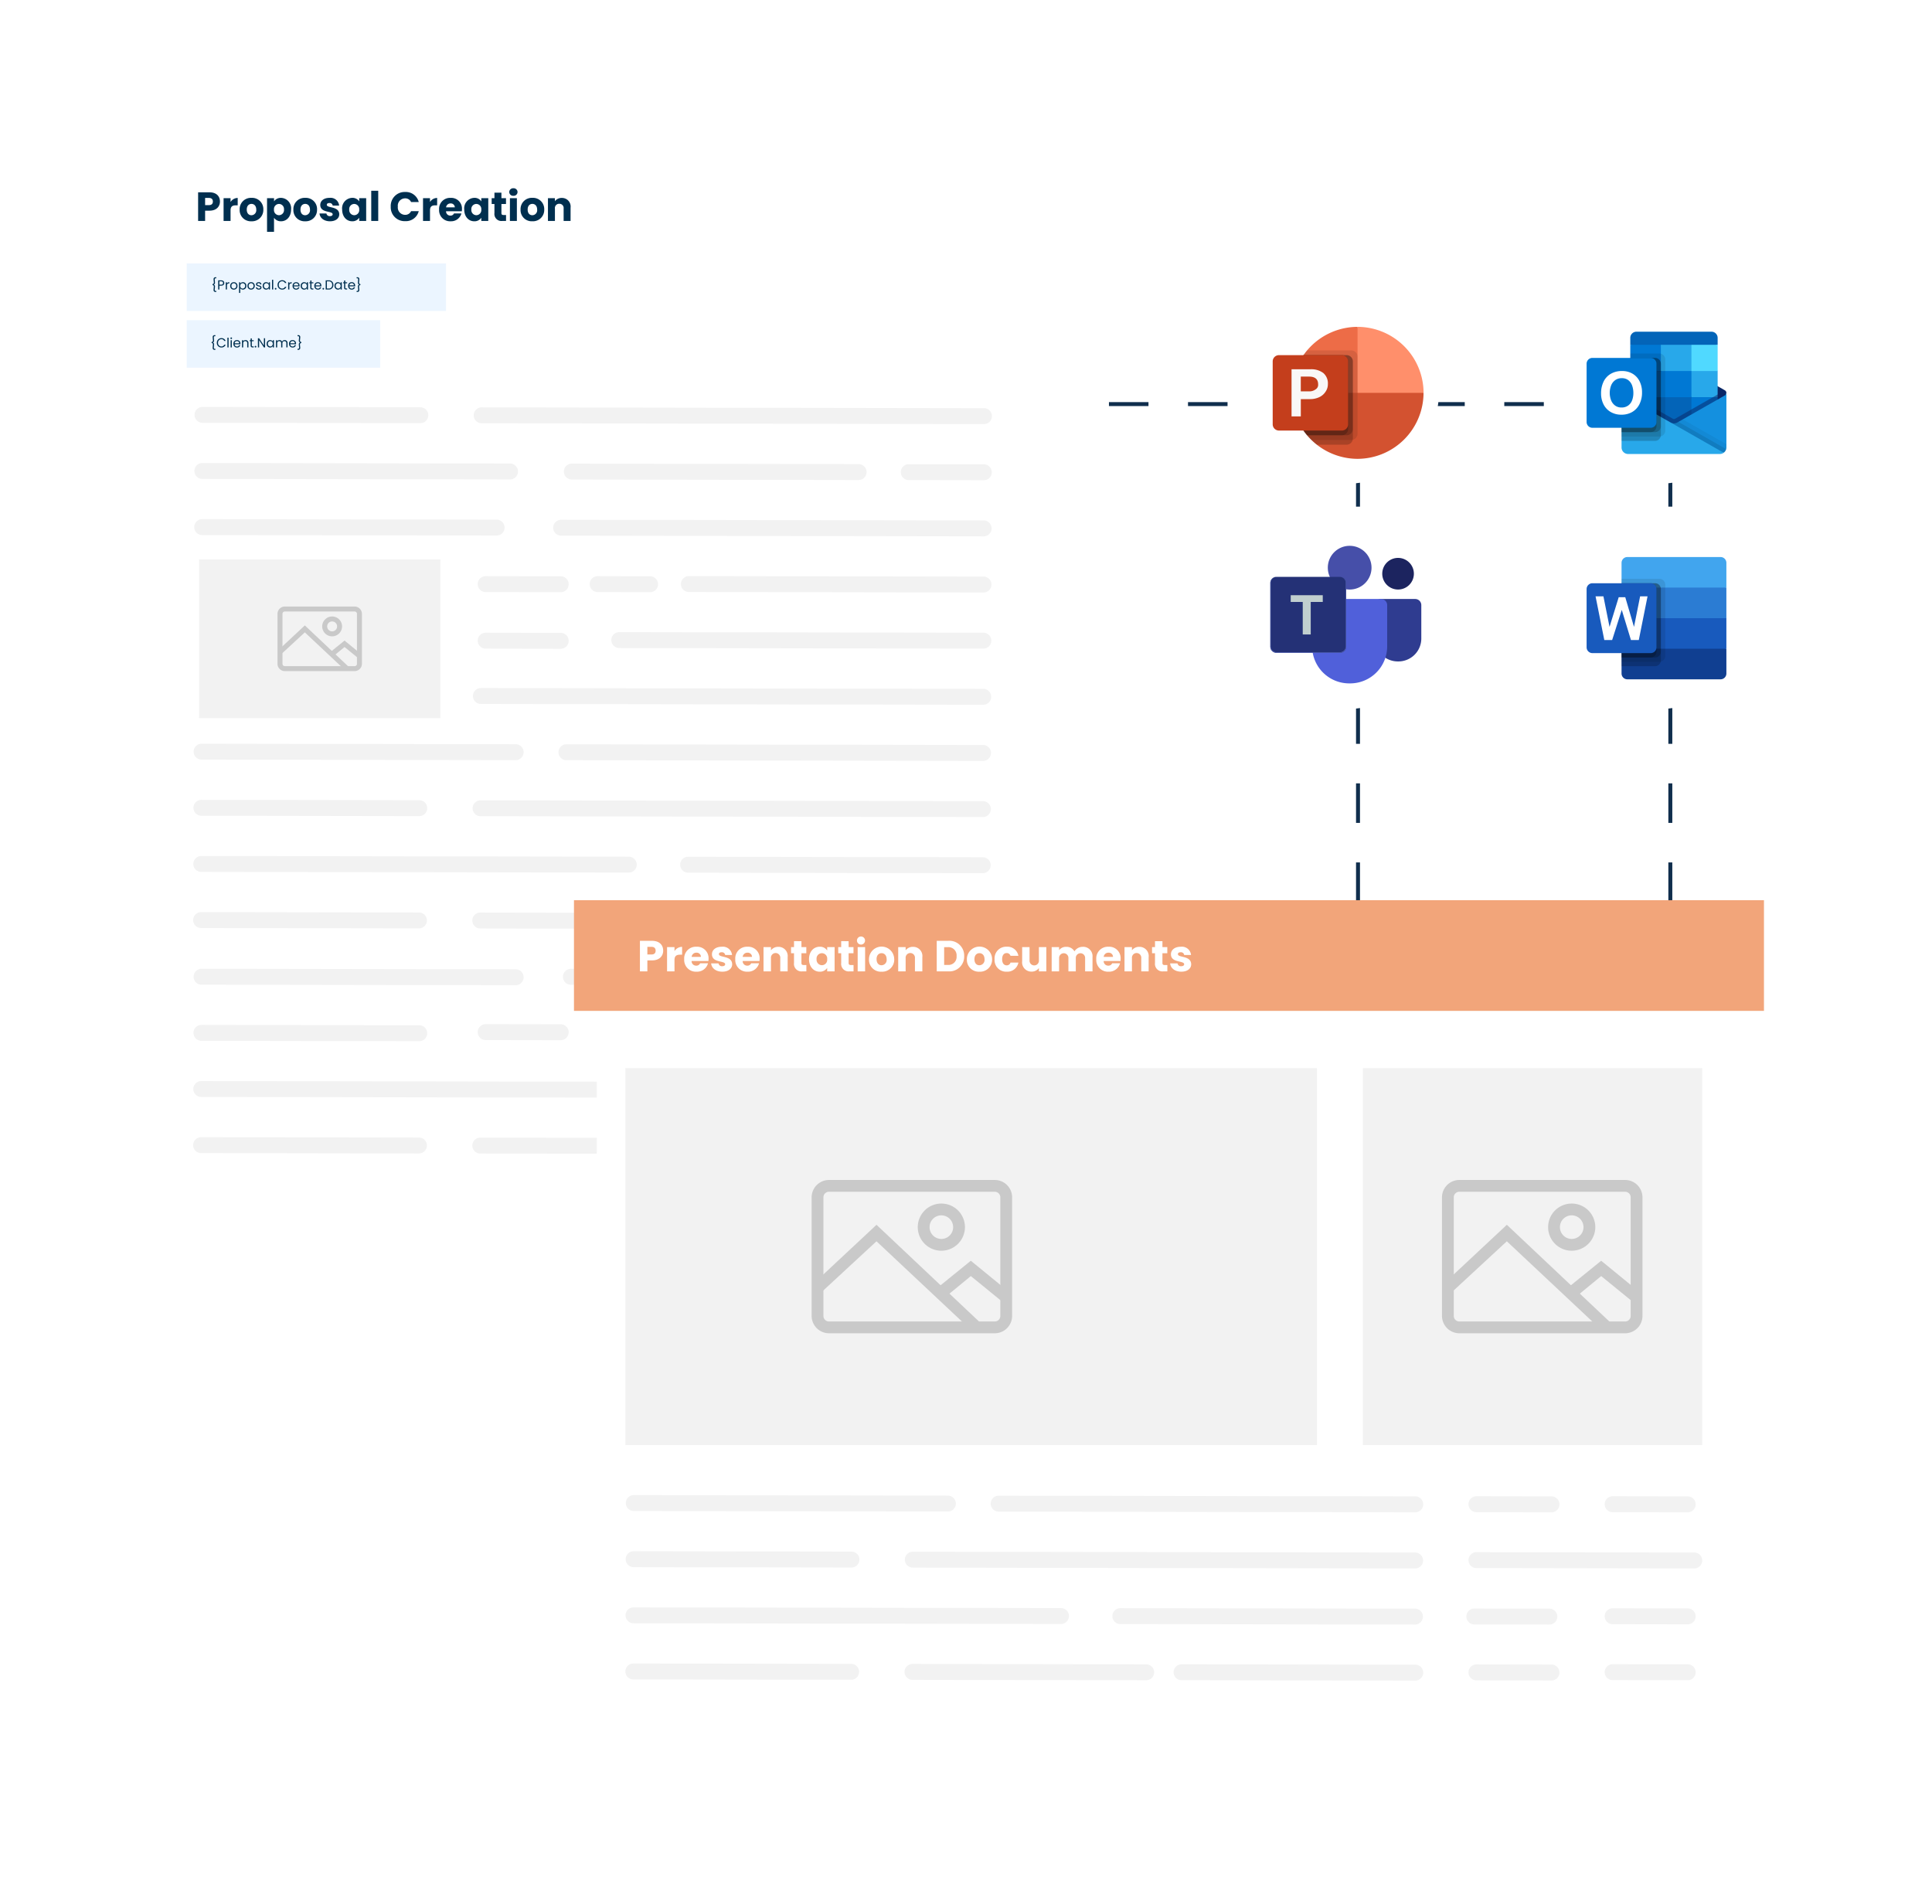 <svg xmlns="http://www.w3.org/2000/svg" xmlns:xlink="http://www.w3.org/1999/xlink" width="488.688" height="481.665" viewBox="0 0 488.688 481.665"><defs><linearGradient id="a" x1="970.381" y1="-340.643" x2="936.654" y2="-330.266" gradientUnits="objectBoundingBox"><stop offset="0" stop-color="#4a5fcb"/><stop offset="1" stop-color="#1c245f"/></linearGradient><linearGradient id="b" x1="667.845" y1="-204.533" x2="632.768" y2="-198.573" gradientUnits="objectBoundingBox"><stop offset="0" stop-color="#5468e8"/><stop offset="1" stop-color="#2f3c90"/></linearGradient><linearGradient id="c" x1="669.049" y1="-242.787" x2="635.322" y2="-232.409" gradientUnits="objectBoundingBox"><stop offset="0" stop-color="#6b80f3"/><stop offset="1" stop-color="#464fa9"/></linearGradient><linearGradient id="d" x1="397.731" y1="-157.131" x2="363.389" y2="-148.783" gradientUnits="objectBoundingBox"><stop offset="0" stop-color="#8094ff"/><stop offset="1" stop-color="#5060da"/></linearGradient><linearGradient id="e" x1="374" y1="-164.366" x2="340.283" y2="-153.991" gradientUnits="objectBoundingBox"><stop offset="0" stop-color="#3744ae"/><stop offset="1" stop-color="#243176"/></linearGradient><linearGradient id="f" x1="339.502" y1="-159.178" x2="374.78" y2="-159.178" gradientUnits="objectBoundingBox"><stop offset="0" stop-color="#5160b4"/><stop offset="0.502" stop-color="#2e3c8f"/><stop offset="1" stop-color="#5367e7"/></linearGradient><linearGradient id="g" x1="825.263" y1="-308.477" x2="860.541" y2="-308.477" gradientUnits="objectBoundingBox"><stop offset="0" stop-color="#c1cfcf"/><stop offset="1" stop-color="#fefefe"/></linearGradient><filter id="h" x="0" y="0" width="310.803" height="372.777" filterUnits="userSpaceOnUse"><feOffset dx="6" dy="6" input="SourceAlpha"/><feGaussianBlur stdDeviation="12" result="i"/><feFlood flood-opacity="0.102"/><feComposite operator="in" in2="i"/><feComposite in="SourceGraphic"/></filter><filter id="j" x="114.955" y="197.812" width="372.777" height="283.854" filterUnits="userSpaceOnUse"><feOffset dx="6" dy="6" input="SourceAlpha"/><feGaussianBlur stdDeviation="12" result="k"/><feFlood flood-opacity="0.102"/><feComposite operator="in" in2="k"/><feComposite in="SourceGraphic"/></filter></defs><g transform="translate(18115 4905.721)"><line x2="171.744" transform="translate(-17854.5 -4803.5)" fill="none" stroke="#102e4d" stroke-width="1" stroke-dasharray="10 10"/><line y1="152.787" transform="translate(-17692.5 -4830.343)" fill="none" stroke="#102e4d" stroke-width="1" stroke-dasharray="10 10"/><line y1="152.787" transform="translate(-17771.5 -4830.343)" fill="none" stroke="#102e4d" stroke-width="1" stroke-dasharray="10 10"/><g transform="translate(4394.912 -7892.092)"><g transform="translate(30 -65)"><circle cx="23.5" cy="23.5" r="23.5" transform="translate(-22143.912 3126.749)" fill="#fff"/><g transform="translate(-22149.246 3122.414)"><g transform="translate(10.656 10.657)"><path d="M783.947,149.8H764.952a1.552,1.552,0,0,0-1.552,1.552h0v1.764l10.705,3.314,11.391-3.314v-1.764A1.551,1.551,0,0,0,783.947,149.8Z" transform="translate(-752.351 -147.59)" fill="#0364b8"/><path d="M639.729,683.584a12.5,12.5,0,0,0,.386-1.552.734.734,0,0,0-.367-.636l-.015-.009,0,0-11.974-6.822a1.559,1.559,0,0,0-.161-.091,1.659,1.659,0,0,0-1.474,0,1.694,1.694,0,0,0-.161.09l-11.974,6.823,0,0-.013.007a.735.735,0,0,0-.369.636,12.432,12.432,0,0,0,.386,1.552l12.7,9.287Z" transform="translate(-604.76 -664.354)" fill="#0a2767"/><path d="M1146.367,374.5h-7.734l-2.233,3.314,2.232,3.316,7.733,6.629h6.629V381.13Z" transform="translate(-1119.849 -368.976)" fill="#28a8ea"/><path d="M763.4,374.5h7.733v6.63H763.4Z" transform="translate(-752.351 -368.976)" fill="#0078d4"/><path d="M1812.1,374.5h6.629v6.63H1812.1Z" transform="translate(-1785.582 -368.976)" fill="#50d9ff"/><path d="M778.868,830.628,771.133,824H763.4v6.629l7.733,6.629L783.1,839.21Z" transform="translate(-752.351 -811.846)" fill="#0364b8"/><path d="M765.7,374.5h22.063" transform="translate(-754.617 -368.976)" fill="none"/><path d="M1287.7,824h7.733v6.629H1287.7Z" transform="translate(-1268.917 -811.846)" fill="#0078d4"/><path d="M763.4,1273.4h7.733v6.629H763.4Z" transform="translate(-752.351 -1254.617)" fill="#064a8c"/><path d="M1812.1,1273.4h6.629v6.629H1812.1Z" transform="translate(-1785.582 -1254.617)" fill="#0078d4"/><path d="M656.33,1187.8l-13.03-9.5.547-.962s11.872,6.761,12.054,6.863a.584.584,0,0,0,.464-.013l12.079-6.884.549.96Z" transform="translate(-634.022 -1159.935)" fill="#0a2767" opacity="0.5"/><path d="M1477.605,1199.137l-.015.009h0l-11.974,6.822a1.657,1.657,0,0,1-1.614.1l4.17,5.592,9.12,1.985v0a1.653,1.653,0,0,0,.685-1.341V1198.5A.742.742,0,0,1,1477.605,1199.137Z" transform="translate(-1442.617 -1180.822)" fill="#1490df"/><path d="M1477.775,1660.5v-.816l-11.03-6.285-1.332.76a1.658,1.658,0,0,1-1.614.1l4.17,5.592,9.12,1.985v0A1.649,1.649,0,0,0,1477.775,1660.5Z" transform="translate(-1442.42 -1629.012)" opacity="0.05"/><path d="M1477.819,1703.486l-12.091-6.887-.215.121a1.653,1.653,0,0,1-1.614.1l4.17,5.592,9.12,1.985v0a1.654,1.654,0,0,0,.63-.917Z" transform="translate(-1442.518 -1671.575)" opacity="0.1"/><path d="M613.983,1199.25v-.011h-.012l-.032-.022a.716.716,0,0,1-.342-.618v13.81a1.655,1.655,0,0,0,1.653,1.658h23.206a1.647,1.647,0,0,0,.409-.055.7.7,0,0,0,.2-.066.18.18,0,0,0,.066-.022,1.192,1.192,0,0,0,.254-.143c.022-.01.032-.01.044-.032Z" transform="translate(-604.757 -1180.92)" fill="#28a8ea"/><path d="M624.648,543.82V525.773a1.479,1.479,0,0,0-1.474-1.474h-7.332v8.238l-1.856,1.059h-.006l-.013.008a.736.736,0,0,0-.367.637v11.049h9.576A1.474,1.474,0,0,0,624.648,543.82Z" transform="translate(-604.76 -516.567)" opacity="0.1"/><path d="M623.543,618.72V600.674a1.479,1.479,0,0,0-1.473-1.474h-6.227v7.133l-1.856,1.059h-.006l-.013.007a.736.736,0,0,0-.367.637v12.154h8.471A1.474,1.474,0,0,0,623.543,618.72Z" transform="translate(-604.76 -590.362)" opacity="0.2"/><path d="M623.543,616.51V600.674a1.479,1.479,0,0,0-1.473-1.474h-6.227v7.133l-1.856,1.059h-.006l-.013.007a.736.736,0,0,0-.367.637v9.944h8.471A1.474,1.474,0,0,0,623.543,616.51Z" transform="translate(-604.76 -590.362)" opacity="0.2"/><path d="M622.438,616.51V600.674a1.479,1.479,0,0,0-1.473-1.474h-5.123v7.133l-1.856,1.059h-.006l-.013.007a.736.736,0,0,0-.367.637v9.944h7.366A1.474,1.474,0,0,0,622.438,616.51Z" transform="translate(-604.76 -590.362)" opacity="0.2"/><path d="M15.774,599.2H30.506a1.474,1.474,0,0,1,1.474,1.474h0v14.732a1.474,1.474,0,0,1-1.472,1.473H15.774a1.474,1.474,0,0,1-1.474-1.473h0V600.674a1.474,1.474,0,0,1,1.474-1.474Z" transform="translate(-14.3 -590.362)" fill="#0078d4"/><path d="M262.748,826.57a4.619,4.619,0,0,1,1.814-2,5.484,5.484,0,0,1,2.884-.723,5.1,5.1,0,0,1,2.665.685,4.587,4.587,0,0,1,1.766,1.915,6.186,6.186,0,0,1,.618,2.817,6.519,6.519,0,0,1-.637,2.945,4.689,4.689,0,0,1-1.817,1.983,5.289,5.289,0,0,1-2.767.7,5.229,5.229,0,0,1-2.727-.693,4.659,4.659,0,0,1-1.788-1.917,6.046,6.046,0,0,1-.627-2.783,6.71,6.71,0,0,1,.617-2.928Zm1.934,4.705a2.994,2.994,0,0,0,1.019,1.319,2.662,2.662,0,0,0,1.594.481,2.8,2.8,0,0,0,1.7-.5,2.877,2.877,0,0,0,.991-1.323,5.114,5.114,0,0,0,.316-1.839,5.6,5.6,0,0,0-.3-1.863,2.94,2.94,0,0,0-.957-1.37,2.635,2.635,0,0,0-1.687-.522,2.746,2.746,0,0,0-1.631.485,3.027,3.027,0,0,0-1.043,1.329,5.275,5.275,0,0,0-.006,3.8Z" transform="translate(-258.475 -811.69)" fill="#fff"/><path d="M14.3,0H49.655V35.355H14.3Z" transform="translate(-14.3)" fill="none"/></g></g></g><g transform="translate(-39 -8)"><circle cx="23.5" cy="23.5" r="23.5" transform="translate(-22074.912 3126.749)" fill="#fff"/><g transform="translate(-22079.59 3123.071)"><g transform="translate(10 10)"><path d="M660.044,155H636.473A1.474,1.474,0,0,0,635,156.473h0v6.261l13.258,3.866,13.258-3.866v-6.261A1.473,1.473,0,0,0,660.044,155Z" transform="translate(-626.161 -152.79)" fill="#41a5ee"/><path d="M661.517,697.5H635v7.734l13.258,3.866,13.258-3.866Z" transform="translate(-626.161 -687.556)" fill="#2b7cd3"/><path d="M661.517,1240H635v7.734l13.258,3.866,13.258-3.866Z" transform="translate(-626.161 -1222.322)" fill="#185abd"/><path d="M661.517,1782.5H635v6.262a1.472,1.472,0,0,0,1.473,1.472h23.571a1.472,1.472,0,0,0,1.473-1.472h0Z" transform="translate(-626.161 -1757.088)" fill="#103f91"/><path d="M644.576,542.5H635v20.992h9.576a1.477,1.477,0,0,0,1.473-1.473V543.973A1.476,1.476,0,0,0,644.576,542.5Z" transform="translate(-626.161 -534.766)" opacity="0.1"/><path d="M643.471,620H635v20.992h8.471a1.477,1.477,0,0,0,1.473-1.473V621.473A1.476,1.476,0,0,0,643.471,620Z" transform="translate(-626.161 -611.161)" opacity="0.2"/><path d="M643.471,620H635v18.783h8.471a1.477,1.477,0,0,0,1.473-1.473V621.473A1.476,1.476,0,0,0,643.471,620Z" transform="translate(-626.161 -611.161)" opacity="0.2"/><path d="M642.366,620H635v18.783h7.366a1.477,1.477,0,0,0,1.473-1.473V621.473A1.476,1.476,0,0,0,642.366,620Z" transform="translate(-626.161 -611.161)" opacity="0.2"/><path d="M16.473,620H31.205a1.473,1.473,0,0,1,1.473,1.473h0v14.732a1.473,1.473,0,0,1-1.473,1.473H16.473A1.474,1.474,0,0,1,15,636.205h0V621.473A1.474,1.474,0,0,1,16.473,620Z" transform="translate(-15 -611.161)" fill="#185abd"/><path d="M184.839,863.549H182.85l-2.321-7.624-2.431,7.624H176.11L173.9,852.5h1.989l1.547,7.734,2.321-7.513h1.657l2.21,7.513,1.547-7.734h1.879Z" transform="translate(-171.635 -840.346)" fill="#fff"/><path d="M15,0H50.356V35.356H15Z" transform="translate(-15)" fill="none"/></g></g></g><g transform="translate(-118 -8)"><circle cx="23.5" cy="23.5" r="23.5" transform="translate(-22074.912 3126.749)" fill="#fff"/><g transform="translate(-22070.59 3132.447)"><path d="M819.576,357.153a4,4,0,1,1-4,4A4,4,0,0,1,819.576,357.153Z" transform="translate(-787.266 -354.098)" fill-rule="evenodd" fill="url(#a)"/><path d="M818.93,395.392h-8.651a1.548,1.548,0,0,0-1.544,1.544v8.474a5.8,5.8,0,0,0,5.779,5.779h.18a5.8,5.8,0,0,0,5.779-5.779v-8.474A1.548,1.548,0,0,0,818.93,395.392Z" transform="translate(-782.284 -381.943)" fill-rule="evenodd" fill="url(#b)"/><path d="M770.443,345.913a5.528,5.528,0,1,1-5.528,5.528A5.528,5.528,0,0,1,770.443,345.913Z" transform="translate(-750.375 -345.913)" fill-rule="evenodd" fill="url(#c)"/><path d="M767.762,395.392H751.9a1.561,1.561,0,0,0-1.557,1.557V407.4a9.371,9.371,0,0,0,9.343,9.343h.292a9.37,9.37,0,0,0,9.343-9.343V396.949A1.562,1.562,0,0,0,767.762,395.392Z" transform="translate(-739.763 -381.943)" fill-rule="evenodd" fill="url(#d)"/><path d="M712.949,394.022h16.142a1.531,1.531,0,0,0,1.526-1.526V376.354a1.531,1.531,0,0,0-1.526-1.527H712.949a1.531,1.531,0,0,0-1.526,1.527V392.5A1.531,1.531,0,0,0,712.949,394.022Z" transform="translate(-711.423 -366.968)" fill-rule="evenodd" fill="url(#e)"/><path d="M712.949,394.022H729.09a1.531,1.531,0,0,0,1.527-1.526V376.354a1.531,1.531,0,0,0-1.527-1.527h-.1a1.512,1.512,0,0,1,1.508,1.508v16.044a1.512,1.512,0,0,1-1.508,1.508H713.048a1.512,1.512,0,0,1-1.508-1.508V376.335a1.512,1.512,0,0,1,1.508-1.508h-.1a1.531,1.531,0,0,0-1.527,1.527V392.5A1.531,1.531,0,0,0,712.949,394.022Z" transform="translate(-711.422 -366.968)" fill-rule="evenodd" fill="url(#f)"/><path d="M730.393,391.888H738.5v1.7h-3.045v8.221h-2.02v-8.221h-3.045Z" transform="translate(-725.236 -379.391)" fill-rule="evenodd" fill="url(#g)"/></g></g><g transform="translate(18 -65)"><circle cx="23.5" cy="23.5" r="23.5" transform="translate(-22210.912 3126.749)" fill="#fff"/><g transform="translate(-22215.992 3121.669)"><g transform="translate(10 10)"><path d="M341.594,154.9A16.742,16.742,0,0,0,324.9,171.594l21.151,4.457Z" transform="translate(-320.131 -152.515)" fill="#ed6c47"/><path d="M1409,154.9a16.745,16.745,0,0,1,16.7,16.694l-8.348,5.673L1409,171.594Z" transform="translate(-1387.536 -152.515)" fill="#ff8f6b"/><path d="M341.594,1255.694A16.743,16.743,0,0,0,358.288,1239H324.9A16.743,16.743,0,0,0,341.594,1255.694Z" transform="translate(-320.131 -1219.921)" fill="#d35230"/><path d="M340.046,542.1H328.884a16.594,16.594,0,0,0,1.109,22.657h10.053a1.594,1.594,0,0,0,1.591-1.589V543.689A1.592,1.592,0,0,0,340.046,542.1Z" transform="translate(-320.173 -533.752)" opacity="0.1"/><path d="M338.8,619.5H327.912a16.582,16.582,0,0,0,3.392,22.657H338.8a1.594,1.594,0,0,0,1.589-1.589V621.089A1.594,1.594,0,0,0,338.8,619.5Z" transform="translate(-320.114 -609.96)" opacity="0.2"/><path d="M338.88,619.5H328a16.564,16.564,0,0,0,.913,20.272h9.971a1.594,1.594,0,0,0,1.589-1.589V621.089A1.594,1.594,0,0,0,338.88,619.5Z" transform="translate(-320.199 -609.96)" opacity="0.2"/><path d="M337.686,619.5H328a16.564,16.564,0,0,0,.913,20.272h8.778a1.594,1.594,0,0,0,1.589-1.589V621.089A1.593,1.593,0,0,0,337.686,619.5Z" transform="translate(-320.199 -609.96)" opacity="0.2"/><path d="M16.789,619.5h15.9a1.589,1.589,0,0,1,1.589,1.589h0v15.9a1.589,1.589,0,0,1-1.589,1.589h-15.9A1.589,1.589,0,0,1,15.2,636.99h0v-15.9a1.589,1.589,0,0,1,1.589-1.589Z" transform="translate(-15.2 -609.96)" fill="#c43e1c"/><path d="M329.666,851.091a4.977,4.977,0,0,1,3.285.96,3.431,3.431,0,0,1,1.14,2.78,3.265,3.265,0,0,1-.564,1.894,3.77,3.77,0,0,1-1.6,1.414,5.444,5.444,0,0,1-2.408.5h-2.276v4.372H324.9V851.091Zm-2.429,5.585h2.011a2.619,2.619,0,0,0,1.779-.53,1.319,1.319,0,0,0,.6-1.224q0-1.977-2.305-1.979h-2.085Z" transform="translate(-320.131 -837.974)" fill="#f9f7f7"/><path d="M15.2,0H53.359V38.159H15.2Z" transform="translate(-15.2)" fill="none"/></g></g></g></g><g transform="translate(4555.6 -523.403)"><g transform="translate(-588.699 517.808)"><g transform="translate(-22051.9 -4870.126)"><g transform="translate(0 0)"><g transform="translate(0)"><g transform="translate(0 0)"><g transform="translate(0)"><g transform="matrix(1, 0, 0, 1, -30, -30)" filter="url(#h)"><path d="M0,0H238.8V300.777H0Z" transform="translate(30 30)" fill="#fff"/></g><path d="M2.7-7.752V-9.568h.96c.7,0,1,.351,1,.908s-.3.908-1,.908ZM6.453-8.66c0-1.332-.888-2.333-2.663-2.333H.93v7.247H2.7v-2.6H3.789C5.637-6.348,6.453-7.463,6.453-8.66ZM9.137-6.42c0-.991.485-1.28,1.321-1.28h.485V-9.568A2.147,2.147,0,0,0,9.137-8.546v-.96H7.372v5.76H9.137Zm8.289-.206a2.842,2.842,0,0,0-2.994-2.963,2.847,2.847,0,0,0-2.994,2.963,2.825,2.825,0,0,0,2.973,2.963A2.858,2.858,0,0,0,17.426-6.626Zm-4.191,0c0-.981.557-1.435,1.2-1.435.619,0,1.2.454,1.2,1.435a1.261,1.261,0,0,1-1.218,1.435C13.772-5.192,13.235-5.656,13.235-6.626Zm6.9-2.065v-.816H18.365V-1h1.765V-4.552a2.072,2.072,0,0,0,1.776.888c1.414,0,2.539-1.156,2.539-2.973a2.651,2.651,0,0,0-2.539-2.952A2.031,2.031,0,0,0,20.131-8.691Zm2.519,2.054A1.3,1.3,0,0,1,21.38-5.2,1.292,1.292,0,0,1,20.12-6.626,1.292,1.292,0,0,1,21.38-8.051,1.284,1.284,0,0,1,22.649-6.637Zm8.362.01a2.842,2.842,0,0,0-2.994-2.963,2.847,2.847,0,0,0-2.994,2.963A2.825,2.825,0,0,0,28-3.664,2.858,2.858,0,0,0,31.011-6.626Zm-4.191,0c0-.981.557-1.435,1.2-1.435.619,0,1.2.454,1.2,1.435A1.261,1.261,0,0,1,28-5.192C27.357-5.192,26.82-5.656,26.82-6.626Zm9.807,1.208c-.031-2.147-3.148-1.5-3.148-2.416,0-.279.227-.444.64-.444a.759.759,0,0,1,.846.65H36.6A2.176,2.176,0,0,0,34.17-9.589c-1.507,0-2.343.805-2.343,1.786,0,2.116,3.138,1.445,3.138,2.374,0,.258-.237.465-.692.465a.809.809,0,0,1-.888-.671H31.641c.083,1.115,1.115,1.972,2.653,1.972C35.739-3.664,36.627-4.417,36.627-5.419Zm.733-1.218c0,1.817,1.125,2.973,2.529,2.973a2.037,2.037,0,0,0,1.786-.9v.816H43.44v-5.76H41.675v.816a2.005,2.005,0,0,0-1.776-.9A2.651,2.651,0,0,0,37.36-6.637Zm4.315.01A1.286,1.286,0,0,1,40.415-5.2a1.3,1.3,0,0,1-1.259-1.435,1.282,1.282,0,0,1,1.259-1.414A1.286,1.286,0,0,1,41.675-6.626Zm3.045,2.88h1.765v-7.639H44.72ZM49.654-7.38A3.512,3.512,0,0,0,53.3-3.695a3.356,3.356,0,0,0,3.438-2.529H54.8a1.6,1.6,0,0,1-1.517.929A1.851,1.851,0,0,1,51.45-7.38a1.851,1.851,0,0,1,1.827-2.085,1.6,1.6,0,0,1,1.517.929h1.941A3.365,3.365,0,0,0,53.3-11.076,3.521,3.521,0,0,0,49.654-7.38Zm9.931.96c0-.991.485-1.28,1.321-1.28h.485V-9.568a2.147,2.147,0,0,0-1.807,1.022v-.96H57.82v5.76h1.765Zm5.192-1.755a1,1,0,0,1,1.084.991H63.652A1.092,1.092,0,0,1,64.777-8.175Zm2.756,2.519H65.655a.939.939,0,0,1-.919.557,1.068,1.068,0,0,1-1.094-1.1h3.995a4.459,4.459,0,0,0,.031-.516,2.714,2.714,0,0,0-2.87-2.87,2.766,2.766,0,0,0-2.911,2.963A2.777,2.777,0,0,0,64.8-3.664,2.692,2.692,0,0,0,67.534-5.656Zm.712-.981c0,1.817,1.125,2.973,2.529,2.973a2.037,2.037,0,0,0,1.786-.9v.816h1.765v-5.76H72.561v.816a2.005,2.005,0,0,0-1.776-.9A2.651,2.651,0,0,0,68.246-6.637Zm4.315.01A1.286,1.286,0,0,1,71.3-5.2a1.3,1.3,0,0,1-1.259-1.435A1.282,1.282,0,0,1,71.3-8.051,1.286,1.286,0,0,1,72.561-6.626Zm3.324.877a1.779,1.779,0,0,0,2.034,2h.9v-1.5h-.63c-.392,0-.537-.145-.537-.485V-8.041h1.156V-9.507H77.65v-1.4H75.885v1.4h-.7v1.466h.7Zm3.912,2h1.765v-5.76H79.8Zm.888-6.359a.972.972,0,0,0,1.043-.95.973.973,0,0,0-1.043-.96.977.977,0,0,0-1.053.96A.975.975,0,0,0,80.685-10.105Zm7.794,3.479a2.842,2.842,0,0,0-2.994-2.963,2.847,2.847,0,0,0-2.994,2.963,2.825,2.825,0,0,0,2.973,2.963A2.858,2.858,0,0,0,88.479-6.626Zm-4.191,0c0-.981.557-1.435,1.2-1.435.619,0,1.2.454,1.2,1.435a1.261,1.261,0,0,1-1.218,1.435C84.824-5.192,84.288-5.656,84.288-6.626Zm9.1,2.88h1.755V-7.112a2.179,2.179,0,0,0-2.219-2.457,2.112,2.112,0,0,0-1.745.826v-.764H89.418v5.76h1.765V-6.874a1.07,1.07,0,0,1,1.1-1.218,1.07,1.07,0,0,1,1.1,1.218Z" transform="translate(19.181 29.641)" fill="#002f4f"/><rect width="65.592" height="12.018" transform="translate(17.228 36.64)" fill="#ebf5ff"/><rect width="48.932" height="12.018" transform="translate(17.228 51.001)" fill="#ebf5ff"/><path d="M.863-2.344c0,.259-.066.62-.066.9a.452.452,0,0,0,.494.491h.192v-.262H1.348c-.166,0-.255-.07-.255-.249,0-.252.063-.617.063-.892A.425.425,0,0,0,.8-2.809v-.007a.42.42,0,0,0,.358-.451c0-.275-.063-.64-.063-.892,0-.179.09-.249.255-.249h.136V-4.67H1.291A.452.452,0,0,0,.8-4.179c0,.282.066.644.066.9,0,.166-.09.3-.338.348v.236C.774-2.646.863-2.51.863-2.344Zm1.4-.441v-.849h.445c.345,0,.491.159.491.428s-.146.421-.491.421Zm1.244-.421c0-.378-.255-.677-.8-.677H1.965v2.312h.3v-.965h.445C3.285-2.537,3.511-2.855,3.511-3.207Zm.677.647c0-.421.219-.551.508-.551h.08v-.312a.612.612,0,0,0-.587.328v-.3h-.3v1.818h.3Zm2.661.076a.887.887,0,0,0-.919-.936.889.889,0,0,0-.919.936.883.883,0,0,0,.906.942A.9.9,0,0,0,6.848-2.484Zm-1.529,0a.6.6,0,0,1,.607-.673.611.611,0,0,1,.614.673.617.617,0,0,1-.624.677A.6.6,0,0,1,5.319-2.484Zm2.229-.571v-.335h-.3v2.68h.3v-1.2a.786.786,0,0,0,.68.365.875.875,0,0,0,.863-.945.862.862,0,0,0-.863-.932A.768.768,0,0,0,7.548-3.054Zm1.234.567a.623.623,0,0,1-.617.68.624.624,0,0,1-.617-.677.625.625,0,0,1,.617-.673A.614.614,0,0,1,8.782-2.487Zm2.432,0a.887.887,0,0,0-.919-.936.889.889,0,0,0-.919.936.883.883,0,0,0,.906.942A.9.9,0,0,0,11.214-2.484Zm-1.529,0a.6.6,0,0,1,.607-.673.611.611,0,0,1,.614.673.617.617,0,0,1-.624.677A.6.6,0,0,1,9.684-2.484Zm3.234.418c-.013-.65-1.068-.415-1.068-.846,0-.146.133-.252.355-.252a.35.35,0,0,1,.395.315h.3a.61.61,0,0,0-.687-.571c-.4,0-.667.229-.667.508,0,.677,1.075.441,1.075.846,0,.149-.133.269-.372.269-.255,0-.411-.133-.428-.309h-.312c.02.332.318.564.743.564C12.657-1.542,12.919-1.767,12.919-2.066Zm.312-.421a.874.874,0,0,0,.859.945.759.759,0,0,0,.68-.368v.338h.305V-3.389H14.77v.332a.754.754,0,0,0-.677-.362A.862.862,0,0,0,13.231-2.487Zm1.539,0a.622.622,0,0,1-.617.677.623.623,0,0,1-.614-.68.614.614,0,0,1,.614-.67A.623.623,0,0,1,14.77-2.484Zm.816.912h.3V-4.026h-.3ZM16.7-1.757a.2.2,0,0,0-.2-.206.2.2,0,0,0-.206.206.2.2,0,0,0,.206.206A.2.2,0,0,0,16.7-1.757Zm.289-.972a1.134,1.134,0,0,0,1.154,1.178,1.087,1.087,0,0,0,1.072-.693H18.85a.73.73,0,0,1-.71.431.839.839,0,0,1-.846-.916.84.84,0,0,1,.846-.919.727.727,0,0,1,.71.435h.362a1.088,1.088,0,0,0-1.072-.7A1.14,1.14,0,0,0,16.986-2.729Zm2.976.169c0-.421.219-.551.508-.551h.08v-.312a.612.612,0,0,0-.587.328v-.3h-.3v1.818h.3Zm1.708-.6a.533.533,0,0,1,.574.551H21.1A.563.563,0,0,1,21.67-3.164Zm.849,1.032h-.325a.5.5,0,0,1-.511.335.571.571,0,0,1-.591-.571h1.453a1.637,1.637,0,0,0,.01-.182.833.833,0,0,0-.872-.869.865.865,0,0,0-.9.936.876.876,0,0,0,.9.942A.817.817,0,0,0,22.52-2.132Zm.322-.355a.874.874,0,0,0,.859.945.759.759,0,0,0,.68-.368v.338h.305V-3.389h-.305v.332a.754.754,0,0,0-.677-.362A.862.862,0,0,0,22.841-2.487Zm1.539,0a.622.622,0,0,1-.617.677.623.623,0,0,1-.614-.68.614.614,0,0,1,.614-.67A.623.623,0,0,1,24.381-2.484Zm.882.415c0,.365.182.5.5.5h.272v-.255h-.222c-.186,0-.252-.063-.252-.242V-3.141h.474v-.249h-.474v-.458h-.3v.458h-.236v.249h.236Zm1.914-1.095a.533.533,0,0,1,.574.551H26.6A.563.563,0,0,1,27.177-3.164Zm.849,1.032H27.7a.5.5,0,0,1-.511.335.571.571,0,0,1-.591-.571h1.453a1.635,1.635,0,0,0,.01-.182.833.833,0,0,0-.872-.869.865.865,0,0,0-.9.936.876.876,0,0,0,.9.942A.817.817,0,0,0,28.026-2.132Zm.73.375a.2.2,0,0,0-.2-.206.2.2,0,0,0-.206.206.2.2,0,0,0,.206.206A.2.2,0,0,0,28.756-1.757Zm1.121-2.126h-.72v2.312h.72a1.1,1.1,0,0,0,1.227-1.151A1.108,1.108,0,0,0,29.878-3.884ZM29.46-1.82V-3.638h.418a.834.834,0,0,1,.919.916.824.824,0,0,1-.919.9Zm1.931-.667a.874.874,0,0,0,.859.945.759.759,0,0,0,.68-.368v.338h.305V-3.389H32.93v.332a.754.754,0,0,0-.677-.362A.862.862,0,0,0,31.39-2.487Zm1.539,0a.622.622,0,0,1-.617.677.623.623,0,0,1-.614-.68.614.614,0,0,1,.614-.67A.623.623,0,0,1,32.93-2.484Zm.882.415c0,.365.182.5.5.5h.272v-.255h-.222c-.186,0-.252-.063-.252-.242V-3.141h.474v-.249h-.474v-.458h-.3v.458h-.236v.249h.236Zm1.914-1.095a.533.533,0,0,1,.574.551H35.152A.563.563,0,0,1,35.726-3.164Zm.849,1.032H36.25a.5.5,0,0,1-.511.335.571.571,0,0,1-.591-.571H36.6a1.636,1.636,0,0,0,.01-.182.833.833,0,0,0-.872-.869.865.865,0,0,0-.9.936.876.876,0,0,0,.9.942A.817.817,0,0,0,36.575-2.132ZM37.6-2.344c0,.259.066.62.066.9a.452.452,0,0,1-.494.491H36.98v-.262h.136c.166,0,.255-.07.255-.249,0-.252-.063-.617-.063-.892a.425.425,0,0,1,.358-.454v-.007a.42.42,0,0,1-.358-.451c0-.275.063-.64.063-.892,0-.179-.09-.249-.255-.249H36.98V-4.67h.192a.452.452,0,0,1,.494.491c0,.282-.066.644-.066.9,0,.166.09.3.338.348v.236C37.69-2.646,37.6-2.51,37.6-2.344Z" transform="translate(23.222 44.804)" fill="#002f4f"/><path d="M.863-2.344c0,.259-.066.62-.066.9a.452.452,0,0,0,.494.491h.192v-.262H1.348c-.166,0-.255-.07-.255-.249,0-.252.063-.617.063-.892A.425.425,0,0,0,.8-2.809v-.007a.42.42,0,0,0,.358-.451c0-.275-.063-.64-.063-.892,0-.179.09-.249.255-.249h.136V-4.67H1.291A.452.452,0,0,0,.8-4.179c0,.282.066.644.066.9,0,.166-.09.3-.338.348v.236C.774-2.646.863-2.51.863-2.344Zm.989-.385A1.134,1.134,0,0,0,3.006-1.552a1.087,1.087,0,0,0,1.072-.693H3.716a.73.73,0,0,1-.71.431.839.839,0,0,1-.846-.916.84.84,0,0,1,.846-.919.727.727,0,0,1,.71.435h.362a1.088,1.088,0,0,0-1.072-.7A1.14,1.14,0,0,0,1.852-2.729ZM4.526-1.572h.3V-4.026h-.3Zm.816,0h.3V-3.389h-.3ZM5.5-3.685a.2.2,0,0,0,.2-.206A.2.2,0,0,0,5.5-4.1a.2.2,0,0,0-.206.206A.2.2,0,0,0,5.5-3.685Zm1.433.521a.533.533,0,0,1,.574.551H6.357A.563.563,0,0,1,6.931-3.164ZM7.78-2.132H7.455a.5.5,0,0,1-.511.335.571.571,0,0,1-.591-.571H7.807a1.636,1.636,0,0,0,.01-.182.833.833,0,0,0-.872-.869.865.865,0,0,0-.9.936.876.876,0,0,0,.9.942A.817.817,0,0,0,7.78-2.132Zm1.765.561h.3V-2.643a.705.705,0,0,0-.743-.78.672.672,0,0,0-.584.292v-.259h-.3v1.818h.3V-2.577c0-.391.212-.584.521-.584s.508.189.508.561Zm.859-.5c0,.365.182.5.5.5h.272v-.255h-.222c-.186,0-.252-.063-.252-.242V-3.141h.474v-.249h-.474v-.458h-.3v.458h-.236v.249H10.4Zm1.436.312a.2.2,0,0,0-.2-.206.2.2,0,0,0-.206.206.2.2,0,0,0,.206.206A.2.2,0,0,0,11.841-1.757Zm1.917-2.13v1.838L12.544-3.887h-.3v2.316h.3V-3.413l1.214,1.841h.3V-3.887Zm.7,1.4a.874.874,0,0,0,.859.945A.759.759,0,0,0,16-1.91v.338h.305V-3.389H16v.332a.754.754,0,0,0-.677-.362A.862.862,0,0,0,14.461-2.487Zm1.539,0a.622.622,0,0,1-.617.677.623.623,0,0,1-.614-.68.614.614,0,0,1,.614-.67A.623.623,0,0,1,16-2.484Zm3.44.912h.3V-2.643A.7.7,0,0,0,19-3.423a.673.673,0,0,0-.644.4.684.684,0,0,0-.667-.4.657.657,0,0,0-.574.3v-.262h-.3v1.818h.3v-1c0-.391.209-.587.514-.587s.5.189.5.561v1.028h.3v-1c0-.391.209-.587.514-.587s.5.189.5.561Zm1.566-1.592a.533.533,0,0,1,.574.551H20.433A.563.563,0,0,1,21.007-3.164Zm.849,1.032h-.325a.5.5,0,0,1-.511.335.571.571,0,0,1-.591-.571h1.453a1.637,1.637,0,0,0,.01-.182.833.833,0,0,0-.872-.869.865.865,0,0,0-.9.936.876.876,0,0,0,.9.942A.817.817,0,0,0,21.856-2.132Zm1.025-.212c0,.259.066.62.066.9a.452.452,0,0,1-.494.491h-.192v-.262H22.4c.166,0,.255-.07.255-.249,0-.252-.063-.617-.063-.892a.425.425,0,0,1,.358-.454v-.007a.42.42,0,0,1-.358-.451c0-.275.063-.64.063-.892,0-.179-.09-.249-.255-.249h-.136V-4.67h.192a.452.452,0,0,1,.494.491c0,.282-.066.644-.066.9,0,.166.09.3.338.348v.236C22.971-2.646,22.881-2.51,22.881-2.344Z" transform="translate(22.994 59.455)" fill="#002f4f"/><g transform="translate(18.858 72.932)"><path d="M2242.932,454.851l55.1.089a2.013,2.013,0,0,0,2.016-2.01h0a2.013,2.013,0,0,0-2.01-2.016l-55.1-.089a2.013,2.013,0,0,0-2.017,2.01h0A2.013,2.013,0,0,0,2242.932,454.851Z" transform="translate(-2240.571 -450.825)" fill="#f2f2f2"/><path d="M2489.695,455.252l52.535.085h0l74.522.121a2.013,2.013,0,1,0,.006-4.026l-74.521-.121-52.534-.085a2.013,2.013,0,1,0-.007,4.026Z" transform="translate(-2416.722 -451.111)" fill="#f2f2f2"/><path d="M2242.8,504.477l77.82.126a2.013,2.013,0,1,0,.007-4.026l-77.821-.126a2.013,2.013,0,0,0-.006,4.026Z" transform="translate(-2240.474 -486.25)" fill="#f2f2f2"/><path d="M2569.394,500.98a2.013,2.013,0,0,0-2.016,2.01h0a2.013,2.013,0,0,0,2.01,2.016l72.535.118a2.013,2.013,0,0,0,2.016-2.01h0a2.013,2.013,0,0,0-2.01-2.016Z" transform="translate(-2473.611 -486.628)" fill="#f2f2f2"/><path d="M2886.223,501.495l-18.983-.031a2.013,2.013,0,1,0-.007,4.026l18.982.031a2.013,2.013,0,1,0,.007-4.026Z" transform="translate(-2686.227 -486.973)" fill="#f2f2f2"/><path d="M2512.223,650.495l-18.983-.031a2.013,2.013,0,0,0-.007,4.026l18.983.031a2.013,2.013,0,1,0,.006-4.026Z" transform="translate(-2419.249 -593.336)" fill="#f2f2f2"/><path d="M2512.223,650.495l-18.983-.031a2.013,2.013,0,0,0-.007,4.026l18.983.031a2.013,2.013,0,1,0,.006-4.026Z" transform="translate(-2419.249 -494.316)" fill="#f2f2f2"/><path d="M2512.223,600.495l-18.983-.031a2.013,2.013,0,0,0-.007,4.026l18.983.031a2.013,2.013,0,1,0,.006-4.026Z" transform="translate(-2419.249 -557.644)" fill="#f2f2f2"/><path d="M2605.5,600.495l-13.26-.031a2.013,2.013,0,1,0-.007,4.026l13.26.031a2.013,2.013,0,1,0,.006-4.026Z" transform="translate(-2489.918 -557.644)" fill="#f2f2f2"/><path d="M2605.5,600.495l-13.26-.031a2.013,2.013,0,1,0-.007,4.026l13.26.031a2.013,2.013,0,1,0,.006-4.026Z" transform="translate(-2496.687 -458.308)" fill="#f2f2f2"/><path d="M2242.659,554.1l74.477.121a2.013,2.013,0,0,0,.006-4.026l-74.476-.121a2.013,2.013,0,0,0-.006,4.026Z" transform="translate(-2240.376 -521.675)" fill="#f2f2f2"/><path d="M2666.829,550.765l-89.532-.145h-.005l-17.338-.028a2.013,2.013,0,1,0-.007,4.026l11.935.019h0l94.936.154a2.013,2.013,0,1,0,.006-4.026Z" transform="translate(-2466.871 -522.043)" fill="#f2f2f2"/><path d="M2747.4,600.522l-74.521-.121a2.012,2.012,0,0,0-2.016,2.01h0a2.013,2.013,0,0,0,2.01,2.016l74.522.121a2.013,2.013,0,1,0,.006-4.026Z" transform="translate(-2547.485 -557.599)" fill="#f2f2f2"/><path d="M2703.445,650.076l-92.088-.15a2.013,2.013,0,0,0-.007,4.026l92.088.149a2.013,2.013,0,1,0,.007-4.026Z" transform="translate(-2503.566 -592.953)" fill="#f2f2f2"/><path d="M2616.077,699.56l-74.521-.121h0l-52.533-.085a2.013,2.013,0,0,0-.007,4.026l62.24.1h0l64.816.105a2.013,2.013,0,0,0,.006-4.026Z" transform="translate(-2416.237 -628.236)" fill="#f2f2f2"/><path d="M2242.115,752.605l30.91.05h0l48.535.079a2.013,2.013,0,0,0,.007-4.026l-24.35-.04h0l-55.1-.09a2.013,2.013,0,0,0-.007,4.026Z" transform="translate(-2239.989 -663.375)" fill="#f2f2f2"/><path d="M2242.115,752.605l30.91.05h0l48.535.079a2.013,2.013,0,0,0,.007-4.026l-24.35-.04h0l-55.1-.09a2.013,2.013,0,0,0-.007,4.026Z" transform="translate(-2239.989 -606.44)" fill="#f2f2f2"/><path d="M2670.011,749.274,2564.63,749.1a2.013,2.013,0,0,0-.007,4.026L2670,753.3a2.013,2.013,0,0,0,.007-4.026Z" transform="translate(-2470.21 -663.75)" fill="#f2f2f2"/><path d="M2241.979,802.231l55.1.089a2.013,2.013,0,0,0,2.016-2.01h0a2.013,2.013,0,0,0-2.01-2.016l-55.1-.089a2.012,2.012,0,0,0-2.016,2.01h0A2.012,2.012,0,0,0,2241.979,802.231Z" transform="translate(-2239.892 -698.801)" fill="#f2f2f2"/><path d="M2241.979,802.231l55.1.089a2.013,2.013,0,0,0,2.016-2.01h0a2.013,2.013,0,0,0-2.01-2.016l-55.1-.089a2.012,2.012,0,0,0-2.016,2.01h0A2.012,2.012,0,0,0,2241.979,802.231Z" transform="translate(-2239.892 -641.866)" fill="#f2f2f2"/><path d="M2615.8,798.812l-74.521-.121h0l-52.533-.085a2.013,2.013,0,0,0-.007,4.026l59.111.1h0l67.945.11a2.013,2.013,0,0,0,.007-4.026Z" transform="translate(-2416.042 -699.087)" fill="#f2f2f2"/><path d="M2241.843,851.857l35.8.058h0l72.332.117a2.013,2.013,0,0,0,.007-4.026l-53.032-.086h0l-55.1-.089a2.013,2.013,0,0,0-2.016,2.01h0A2.013,2.013,0,0,0,2241.843,851.857Z" transform="translate(-2239.794 -734.226)" fill="#f2f2f2"/><path d="M2241.843,851.857l35.8.058h0l72.332.117a2.013,2.013,0,0,0,.007-4.026l-53.032-.086h0l-55.1-.089a2.013,2.013,0,0,0-2.016,2.01h0A2.013,2.013,0,0,0,2241.843,851.857Z" transform="translate(-2239.794 -677.291)" fill="#f2f2f2"/><path d="M2746.722,848.65l-74.521-.121a2.014,2.014,0,0,0-2.016,2.01h0a2.014,2.014,0,0,0,2.01,2.016l74.521.121a2.013,2.013,0,1,0,.006-4.026Z" transform="translate(-2546.998 -734.724)" fill="#f2f2f2"/><path d="M2296.81,897.545l-55.1-.089a2.013,2.013,0,0,0-2.016,2.01h0a2.013,2.013,0,0,0,2.01,2.016l55.1.089a2.014,2.014,0,0,0,2.017-2.01h0A2.013,2.013,0,0,0,2296.81,897.545Z" transform="translate(-2239.697 -769.651)" fill="#f2f2f2"/><path d="M2296.81,897.545l-55.1-.089a2.013,2.013,0,0,0-2.016,2.01h0a2.013,2.013,0,0,0,2.01,2.016l55.1.089a2.014,2.014,0,0,0,2.017-2.01h0A2.013,2.013,0,0,0,2296.81,897.545Z" transform="translate(-2239.697 -712.715)" fill="#f2f2f2"/><path d="M2547.587,897.953l-59.111-.1a2.013,2.013,0,1,0-.006,4.026l59.111.1a2.013,2.013,0,1,0,.006-4.026Z" transform="translate(-2415.848 -769.937)" fill="#f2f2f2"/><path d="M2547.587,897.953l-59.111-.1a2.013,2.013,0,1,0-.006,4.026l59.111.1a2.013,2.013,0,1,0,.006-4.026Z" transform="translate(-2415.848 -713.002)" fill="#f2f2f2"/></g><g transform="translate(20.353 111.527)"><rect width="61.033" height="40.148" fill="#f2f2f2"/><g transform="translate(19.839 11.909)"><path d="M2333.721,643.646h-17.585a1.851,1.851,0,0,1-1.885-1.817V629.2a1.851,1.851,0,0,1,1.816-1.884h17.653a1.85,1.85,0,0,1,1.884,1.816c0,.023,0,.045,0,.068v12.561a1.851,1.851,0,0,1-1.817,1.884Zm-17.585-15.073a.593.593,0,0,0-.628.629v12.561a.593.593,0,0,0,.556.628.644.644,0,0,0,.072,0h17.585a.594.594,0,0,0,.628-.557.7.7,0,0,0,0-.072V629.2a.594.594,0,0,0-.557-.628.631.631,0,0,0-.071,0Z" transform="translate(-2314.251 -627.317)" fill="#c9c9c9"/><path d="M2356.271,641.121a2.512,2.512,0,1,1,2.512-2.512h0A2.52,2.52,0,0,1,2356.271,641.121Zm0-3.768a1.256,1.256,0,1,0,1.257,1.256h0A1.261,1.261,0,0,0,2356.271,637.352Z" transform="translate(-2342.453 -633.584)" fill="#c9c9c9"/><path d="M2331.869,655.366l-10.238-9.609-5.84,5.4-.879-.879,6.72-6.28,11.116,10.488Z" transform="translate(-2314.723 -639.225)" fill="#c9c9c9"/><path d="M2367.816,661.781l-3.392-2.763-2.825,2.323-.816-1,3.642-2.952,4.146,3.392Z" transform="translate(-2347.467 -648.78)" fill="#c9c9c9"/></g></g></g></g></g></g><g transform="translate(162.527 225.04)"><path d="M634.394,695.68H594.123V655.409h38.839l4.668-4.618H589.505V700.3h49.507V667.545l-4.618,4.6Z" transform="translate(-589.505 -648.182)" fill="#126dae"/><path d="M606.563,665.745l-5.018,5.018,16.345,16.345.014-.014.014.014,35.09-35.091L647.99,647,617.9,677.086Z" transform="translate(-593.259 -647)" fill="#ffa172"/></g></g></g><line x2="185.586" y2="1" transform="translate(-22367.5 -4018.097)" fill="none" stroke="#fff" stroke-width="1" stroke-dasharray="5 10"/><g transform="translate(-17655.52 -25985.061) rotate(-90)"><g transform="translate(-22051.9 -4870.126)"><g transform="translate(0 0)"><g transform="translate(0)"><g transform="translate(0 0)"><g transform="translate(0)"><g transform="matrix(0, 1, -1, 0, 449.16, -144.95)" filter="url(#j)"><path d="M0,0H211.854V300.777H0Z" transform="translate(144.95 439.66) rotate(-90)" fill="#fff"/></g><rect width="301" height="28" transform="translate(221.438 0.23) rotate(90)" fill="#f2a57a"/><g transform="translate(156.147 13.231) rotate(90)"><path d="M2512.223,650.495l-18.983-.031a2.013,2.013,0,0,0-.007,4.026l18.983.031a2.013,2.013,0,1,0,.006-4.026Z" transform="translate(-2278.501 -536.57)" fill="#f2f2f2"/><path d="M2512.223,650.495l-18.983-.031a2.013,2.013,0,0,0-.007,4.026l18.983.031a2.013,2.013,0,1,0,.006-4.026Z" transform="translate(-2277.966 -564.968)" fill="#f2f2f2"/><path d="M2512.223,650.495l-18.983-.031a2.013,2.013,0,0,0-.007,4.026l18.983.031a2.013,2.013,0,1,0,.006-4.026Z" transform="translate(-2243.509 -564.968)" fill="#f2f2f2"/><path d="M2512.223,650.495l-18.983-.031a2.013,2.013,0,0,0-.007,4.026l18.983.031a2.013,2.013,0,1,0,.006-4.026Z" transform="translate(-2243.509 -536.627)" fill="#f2f2f2"/><path d="M2512.223,650.495l-18.983-.031a2.013,2.013,0,0,0-.007,4.026l18.983.031a2.013,2.013,0,1,0,.006-4.026Z" transform="translate(-2243.509 -522.485)" fill="#f2f2f2"/><path d="M2512.223,650.495l-18.983-.031a2.013,2.013,0,0,0-.007,4.026l18.983.031a2.013,2.013,0,1,0,.006-4.026Z" transform="translate(-2277.966 -522.428)" fill="#f2f2f2"/><path d="M2242.115,752.605l30.91.05h0l48.535.079a2.013,2.013,0,0,0,.007-4.026l-24.35-.04h0l-55.1-.09a2.013,2.013,0,0,0-.007,4.026Z" transform="translate(-2239.989 -663.375)" fill="#f2f2f2"/><path d="M2670.011,749.274,2564.63,749.1a2.013,2.013,0,0,0-.007,4.026L2670,753.3a2.013,2.013,0,0,0,.007-4.026Z" transform="translate(-2470.21 -663.75)" fill="#f2f2f2"/><path d="M2241.979,802.231l55.1.089a2.013,2.013,0,0,0,2.016-2.01h0a2.013,2.013,0,0,0-2.01-2.016l-55.1-.089a2.012,2.012,0,0,0-2.016,2.01h0A2.012,2.012,0,0,0,2241.979,802.231Z" transform="translate(-2239.892 -698.801)" fill="#f2f2f2"/><path d="M2241.979,802.231l55.1.089a2.013,2.013,0,0,0,2.016-2.01h0a2.013,2.013,0,0,0-2.01-2.016l-55.1-.089a2.012,2.012,0,0,0-2.016,2.01h0A2.012,2.012,0,0,0,2241.979,802.231Z" transform="translate(-2026.71 -698.569)" fill="#f2f2f2"/><path d="M2615.8,798.812l-74.521-.121h0l-52.533-.085a2.013,2.013,0,0,0-.007,4.026l59.111.1h0l67.945.11a2.013,2.013,0,0,0,.007-4.026Z" transform="translate(-2416.042 -699.087)" fill="#f2f2f2"/><path d="M2241.843,851.857l35.8.058h0l72.332.117a2.013,2.013,0,0,0,.007-4.026l-53.032-.086h0l-55.1-.089a2.013,2.013,0,0,0-2.016,2.01h0A2.013,2.013,0,0,0,2241.843,851.857Z" transform="translate(-2239.794 -734.226)" fill="#f2f2f2"/><path d="M2746.722,848.65l-74.521-.121a2.014,2.014,0,0,0-2.016,2.01h0a2.014,2.014,0,0,0,2.01,2.016l74.521.121a2.013,2.013,0,1,0,.006-4.026Z" transform="translate(-2546.998 -734.724)" fill="#f2f2f2"/><path d="M2296.81,897.545l-55.1-.089a2.013,2.013,0,0,0-2.016,2.01h0a2.013,2.013,0,0,0,2.01,2.016l55.1.089a2.014,2.014,0,0,0,2.017-2.01h0A2.013,2.013,0,0,0,2296.81,897.545Z" transform="translate(-2239.697 -769.651)" fill="#f2f2f2"/><path d="M2547.587,897.953l-59.111-.1a2.013,2.013,0,1,0-.006,4.026l59.111.1a2.013,2.013,0,1,0,.006-4.026Z" transform="translate(-2415.848 -769.937)" fill="#f2f2f2"/><path d="M2547.587,897.953l-59.111-.1a2.013,2.013,0,1,0-.006,4.026l59.111.1a2.013,2.013,0,1,0,.006-4.026Z" transform="translate(-2347.787 -769.853)" fill="#f2f2f2"/></g><g transform="translate(178.943 13.231) rotate(90)"><rect width="174.937" height="95.34" fill="#f2f2f2"/><g transform="translate(47.113 28.281)"><path d="M2360.488,666.095h-41.76a4.4,4.4,0,0,1-4.476-4.314V631.793a4.4,4.4,0,0,1,4.313-4.475c.054,0,.108,0,.163,0h41.76a4.393,4.393,0,0,1,4.474,4.313c0,.054,0,.107,0,.162v29.828a4.395,4.395,0,0,1-4.314,4.474Zm-41.76-35.795a1.41,1.41,0,0,0-1.492,1.321,1.261,1.261,0,0,0,0,.172v29.828a1.409,1.409,0,0,0,1.32,1.492,1.569,1.569,0,0,0,.171,0h41.761a1.41,1.41,0,0,0,1.491-1.322c0-.056,0-.113,0-.17V631.793a1.411,1.411,0,0,0-1.323-1.492,1.472,1.472,0,0,0-.169,0Z" transform="translate(-2314.251 -627.317)" fill="#c9c9c9"/><path d="M2359.725,648.028a5.966,5.966,0,1,1,5.966-5.966h0A5.984,5.984,0,0,1,2359.725,648.028Zm0-8.949a2.983,2.983,0,1,0,2.984,2.983h0A2.994,2.994,0,0,0,2359.725,639.079Z" transform="translate(-2326.912 -630.13)" fill="#c9c9c9"/><path d="M2355.18,670.994l-24.312-22.82L2317,661l-2.087-2.087L2330.871,644l26.4,24.907Z" transform="translate(-2314.464 -632.662)" fill="#c9c9c9"/><path d="M2377.486,667.826l-8.055-6.562-6.71,5.518-1.939-2.386,8.649-7.011,9.845,8.055Z" transform="translate(-2329.163 -636.952)" fill="#c9c9c9"/></g></g><g transform="translate(178.943 140.674) rotate(90)"><rect width="85.825" height="95.34" transform="translate(59.111)" fill="#f2f2f2"/><g transform="translate(79.113 28.281)"><path d="M2360.488,666.095h-41.76a4.4,4.4,0,0,1-4.476-4.314V631.793a4.4,4.4,0,0,1,4.313-4.475c.054,0,.108,0,.163,0h41.76a4.393,4.393,0,0,1,4.474,4.313c0,.054,0,.107,0,.162v29.828a4.395,4.395,0,0,1-4.314,4.474Zm-41.76-35.795a1.41,1.41,0,0,0-1.492,1.321,1.261,1.261,0,0,0,0,.172v29.828a1.409,1.409,0,0,0,1.32,1.492,1.569,1.569,0,0,0,.171,0h41.761a1.41,1.41,0,0,0,1.491-1.322c0-.056,0-.113,0-.17V631.793a1.411,1.411,0,0,0-1.323-1.492,1.472,1.472,0,0,0-.169,0Z" transform="translate(-2314.251 -627.317)" fill="#c9c9c9"/><path d="M2359.725,648.028a5.966,5.966,0,1,1,5.966-5.966h0A5.984,5.984,0,0,1,2359.725,648.028Zm0-8.949a2.983,2.983,0,1,0,2.984,2.983h0A2.994,2.994,0,0,0,2359.725,639.079Z" transform="translate(-2326.912 -630.13)" fill="#c9c9c9"/><path d="M2355.18,670.994l-24.312-22.82L2317,661l-2.087-2.087L2330.871,644l26.4,24.907Z" transform="translate(-2314.464 -632.662)" fill="#c9c9c9"/><path d="M2377.486,667.826l-8.055-6.562-6.71,5.518-1.939-2.386,8.649-7.011,9.845,8.055Z" transform="translate(-2329.163 -636.952)" fill="#c9c9c9"/></g></g><path d="M2.563,7.732V5.8H3.586c.748,0,1.067.374,1.067.968s-.319.968-1.067.968Zm4-.968c0-1.419-.946-2.486-2.838-2.486H.682V12H2.563V9.228H3.729C5.7,9.228,6.567,8.04,6.567,6.764Zm2.86,2.387c0-1.056.517-1.364,1.408-1.364h.517V5.8A2.288,2.288,0,0,0,9.427,6.885V5.862H7.546V12H9.427Zm5.533-1.87a1.061,1.061,0,0,1,1.155,1.056H13.761A1.163,1.163,0,0,1,14.96,7.281ZM17.9,9.965h-2a1,1,0,0,1-.979.594A1.138,1.138,0,0,1,13.75,9.382h4.257a4.753,4.753,0,0,0,.033-.55,2.892,2.892,0,0,0-3.058-3.058,2.948,2.948,0,0,0-3.1,3.157,2.959,2.959,0,0,0,3.1,3.157A2.869,2.869,0,0,0,17.9,9.965Zm6.116.253c-.033-2.288-3.355-1.6-3.355-2.574,0-.3.242-.473.682-.473a.809.809,0,0,1,.9.693H23.98A2.318,2.318,0,0,0,21.4,5.774c-1.606,0-2.5.858-2.5,1.9,0,2.255,3.344,1.54,3.344,2.53,0,.275-.253.495-.737.495a.862.862,0,0,1-.946-.715H18.7c.088,1.188,1.188,2.1,2.827,2.1C23.067,12.088,24.013,11.285,24.013,10.218Zm3.861-2.937a1.061,1.061,0,0,1,1.155,1.056H26.675A1.163,1.163,0,0,1,27.874,7.281Zm2.937,2.684h-2a1,1,0,0,1-.979.594,1.138,1.138,0,0,1-1.166-1.177h4.257a4.753,4.753,0,0,0,.033-.55A2.892,2.892,0,0,0,27.9,5.774a2.948,2.948,0,0,0-3.1,3.157,2.959,2.959,0,0,0,3.1,3.157A2.869,2.869,0,0,0,30.811,9.965ZM36.179,12h1.87V8.414A2.322,2.322,0,0,0,35.684,5.8a2.251,2.251,0,0,0-1.859.88V5.862H31.944V12h1.881V8.667a1.183,1.183,0,1,1,2.354,0Zm3.476-2.134A1.9,1.9,0,0,0,41.822,12h.957V10.4h-.671c-.418,0-.572-.154-.572-.517V7.424h1.232V5.862H41.536v-1.5H39.655v1.5h-.748V7.424h.748ZM43.45,8.92c0,1.936,1.2,3.168,2.695,3.168a2.17,2.17,0,0,0,1.9-.957V12h1.881V5.862H48.048v.869a2.137,2.137,0,0,0-1.892-.957C44.649,5.774,43.45,6.984,43.45,8.92Zm4.6.011a1.37,1.37,0,0,1-1.342,1.518A1.387,1.387,0,0,1,45.364,8.92a1.352,1.352,0,1,1,2.684.011Zm3.542.935A1.9,1.9,0,0,0,53.757,12h.957V10.4h-.671c-.418,0-.572-.154-.572-.517V7.424H54.7V5.862H53.471v-1.5H51.59v1.5h-.748V7.424h.748ZM55.759,12H57.64V5.862H55.759ZM56.7,5.224a1.022,1.022,0,1,0-1.122-1.012A1.035,1.035,0,0,0,56.7,5.224Zm8.3,3.707a3.19,3.19,0,0,0-6.38,0A3.011,3.011,0,0,0,61.8,12.088,3.046,3.046,0,0,0,65.01,8.931Zm-4.466,0c0-1.045.594-1.529,1.276-1.529.66,0,1.276.484,1.276,1.529a1.344,1.344,0,0,1-1.3,1.529C61.116,10.46,60.544,9.965,60.544,8.931ZM70.246,12h1.87V8.414A2.322,2.322,0,0,0,69.751,5.8a2.251,2.251,0,0,0-1.859.88V5.862H66.011V12h1.881V8.667a1.183,1.183,0,1,1,2.354,0Zm8.4-7.722H75.757V12H78.65A3.736,3.736,0,0,0,82.7,8.139,3.73,3.73,0,0,0,78.65,4.278Zm-1.012,6.094V5.884h.891a2.066,2.066,0,0,1,2.255,2.255,2.049,2.049,0,0,1-2.255,2.233ZM89.76,8.931a3.19,3.19,0,0,0-6.38,0,3.011,3.011,0,0,0,3.168,3.157A3.046,3.046,0,0,0,89.76,8.931Zm-4.466,0c0-1.045.594-1.529,1.276-1.529.66,0,1.276.484,1.276,1.529a1.344,1.344,0,0,1-1.3,1.529C85.866,10.46,85.294,9.965,85.294,8.931Zm5.093,0a2.942,2.942,0,0,0,3.08,3.157,2.85,2.85,0,0,0,2.948-2.31h-2a.955.955,0,0,1-.979.7c-.671,0-1.133-.528-1.133-1.551s.462-1.551,1.133-1.551a.97.97,0,0,1,.979.7h2a2.812,2.812,0,0,0-2.948-2.31A2.948,2.948,0,0,0,90.387,8.931Zm13.09-3.069H101.6V9.195a1.188,1.188,0,1,1-2.365,0V5.862h-1.87V9.448a2.336,2.336,0,0,0,2.376,2.618,2.236,2.236,0,0,0,1.859-.9V12h1.881ZM113.289,12h1.87V8.414a2.368,2.368,0,0,0-2.5-2.618,2.469,2.469,0,0,0-2.068,1.144A2.293,2.293,0,0,0,108.5,5.8a2.165,2.165,0,0,0-1.793.836v-.77H104.83V12h1.881V8.667a1.179,1.179,0,1,1,2.354,0V12h1.87V8.667a1.179,1.179,0,1,1,2.354,0Zm5.9-4.719a1.061,1.061,0,0,1,1.155,1.056h-2.354A1.163,1.163,0,0,1,119.185,7.281Zm2.937,2.684h-2a1,1,0,0,1-.979.594,1.138,1.138,0,0,1-1.166-1.177h4.257a4.753,4.753,0,0,0,.033-.55,2.892,2.892,0,0,0-3.058-3.058,2.948,2.948,0,0,0-3.1,3.157,2.959,2.959,0,0,0,3.1,3.157A2.869,2.869,0,0,0,122.122,9.965ZM127.49,12h1.87V8.414A2.322,2.322,0,0,0,126.995,5.8a2.251,2.251,0,0,0-1.859.88V5.862h-1.881V12h1.881V8.667a1.183,1.183,0,1,1,2.354,0Zm3.476-2.134A1.9,1.9,0,0,0,133.133,12h.957V10.4h-.671c-.418,0-.572-.154-.572-.517V7.424h1.232V5.862h-1.232v-1.5h-1.881v1.5h-.748V7.424h.748Zm9.152.352c-.033-2.288-3.355-1.6-3.355-2.574,0-.3.242-.473.682-.473a.809.809,0,0,1,.9.693h1.738a2.318,2.318,0,0,0-2.585-2.09c-1.606,0-2.5.858-2.5,1.9,0,2.255,3.344,1.54,3.344,2.53,0,.275-.253.495-.737.495a.862.862,0,0,1-.946-.715h-1.859c.088,1.188,1.188,2.1,2.827,2.1C139.172,12.088,140.118,11.285,140.118,10.218Z" transform="translate(215.437 16.23) rotate(90)" fill="#fff"/></g></g></g></g></g></g></g></g></svg>